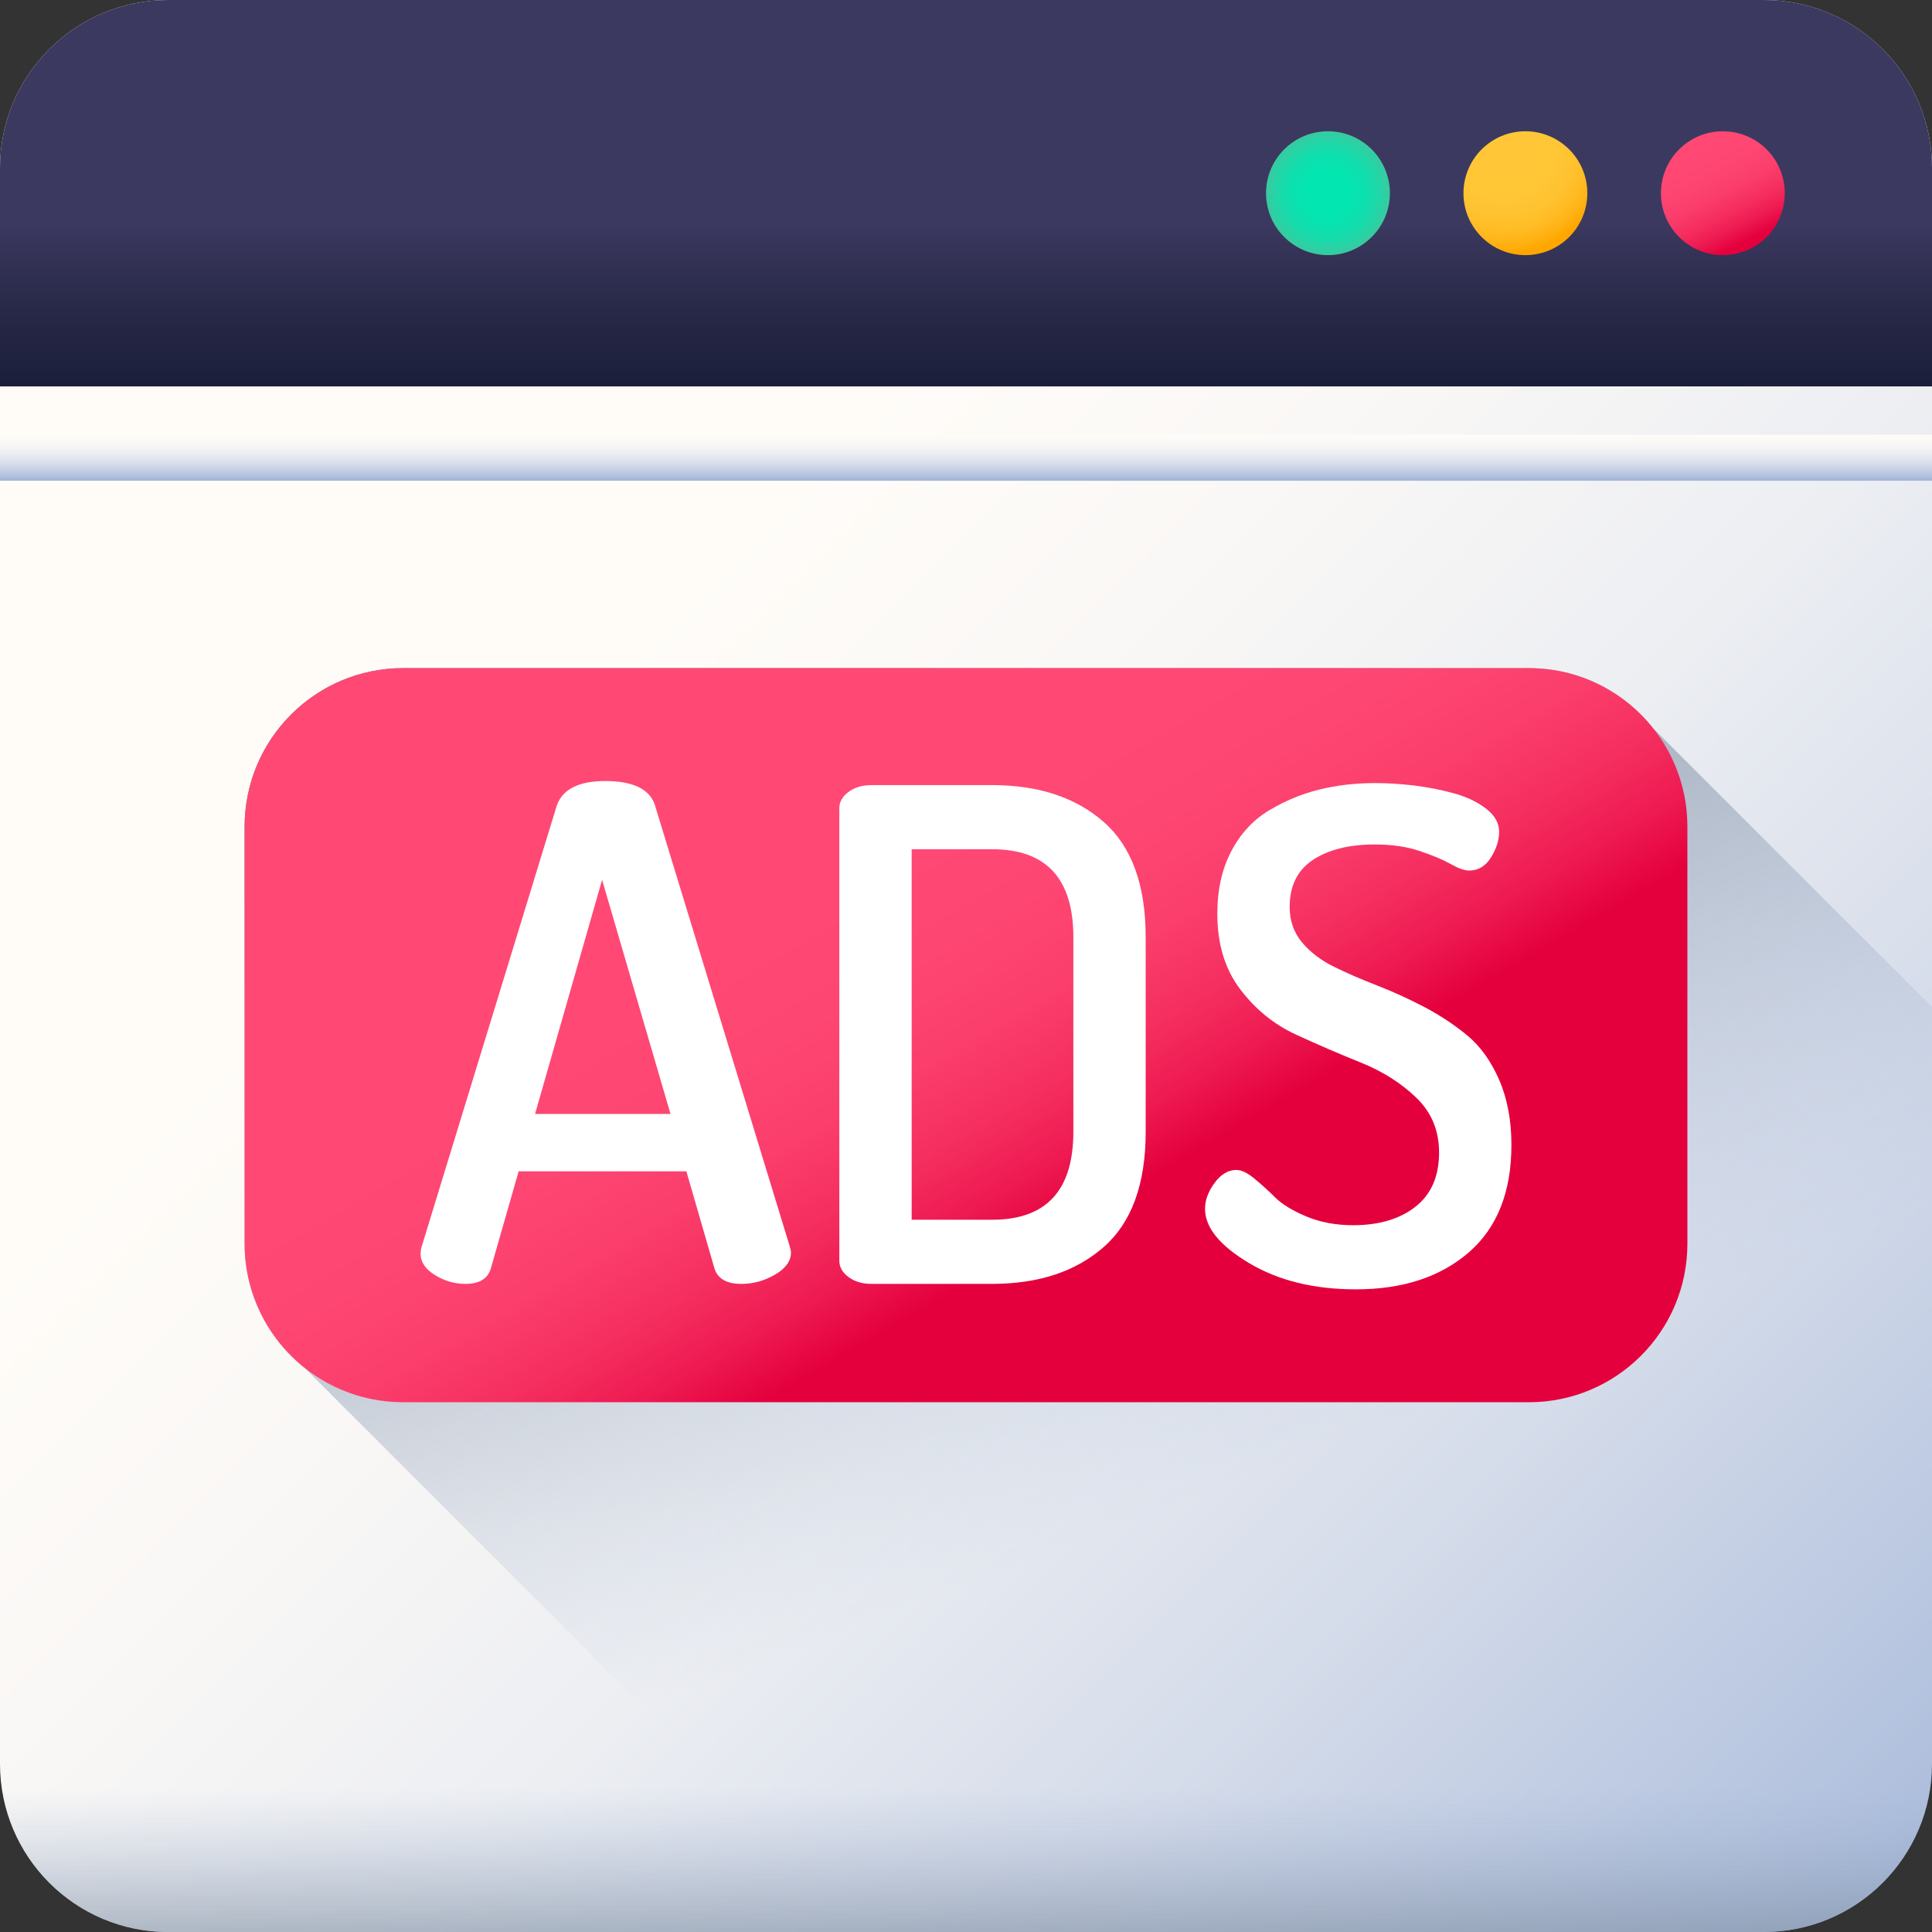 <?xml version="1.0" encoding="UTF-8"?>
<svg width="72px" height="72px" viewBox="0 0 72 72" version="1.1" xmlns="http://www.w3.org/2000/svg" xmlns:xlink="http://www.w3.org/1999/xlink">
    <rect x="0" y="0" width="72" height="72" fill="#333333" stroke="none"/>
    <!-- Generator: Sketch 63.1 (92452) - https://sketch.com -->
    <title>ico-ads</title>
    <desc>Created with Sketch.</desc>
    <defs>
        <linearGradient x1="32.496%" y1="32.496%" x2="101.457%" y2="101.457%" id="linearGradient-1">
            <stop stop-color="#FFFCF8" offset="0%"></stop>
            <stop stop-color="#FAF8F6" offset="18.75%"></stop>
            <stop stop-color="#ECEEF2" offset="40.41%"></stop>
            <stop stop-color="#D5DCEA" offset="63.53%"></stop>
            <stop stop-color="#B5C4DF" offset="87.5%"></stop>
            <stop stop-color="#A1B5D8" offset="100%"></stop>
        </linearGradient>
        <linearGradient x1="50%" y1="58.031%" x2="50%" y2="127.73%" id="linearGradient-2">
            <stop stop-color="#A1B5D8" stop-opacity="0" offset="0%"></stop>
            <stop stop-color="#9FB3D5" stop-opacity="0.035" offset="3.43%"></stop>
            <stop stop-color="#8898AF" stop-opacity="0.451" offset="45.15%"></stop>
            <stop stop-color="#798898" stop-opacity="0.788" offset="78.8%"></stop>
            <stop stop-color="#748290" offset="100%"></stop>
        </linearGradient>
        <linearGradient x1="50%" y1="58.03%" x2="50%" y2="127.732%" id="linearGradient-3">
            <stop stop-color="#3B395F" offset="0%"></stop>
            <stop stop-color="#37355A" offset="6.33%"></stop>
            <stop stop-color="#232543" offset="40.33%"></stop>
            <stop stop-color="#171B35" offset="72.32%"></stop>
            <stop stop-color="#131830" offset="100%"></stop>
        </linearGradient>
        <linearGradient x1="50%" y1="-0.011%" x2="50%" y2="100.006%" id="linearGradient-4">
            <stop stop-color="#FFFCF8" offset="0%"></stop>
            <stop stop-color="#FAF8F6" offset="18.75%"></stop>
            <stop stop-color="#ECEEF2" offset="40.41%"></stop>
            <stop stop-color="#D5DCEA" offset="63.53%"></stop>
            <stop stop-color="#B5C4DF" offset="87.5%"></stop>
            <stop stop-color="#A1B5D8" offset="100%"></stop>
        </linearGradient>
        <radialGradient cx="50%" cy="50.002%" fx="50%" fy="50.002%" r="49.999%" id="radialGradient-5">
            <stop stop-color="#00E7B2" offset="0%"></stop>
            <stop stop-color="#03E6B1" offset="35.24%"></stop>
            <stop stop-color="#0BE1AF" offset="57.53%"></stop>
            <stop stop-color="#1ADAAA" offset="76.22%"></stop>
            <stop stop-color="#2FCFA4" offset="92.83%"></stop>
            <stop stop-color="#3AC9A0" offset="100%"></stop>
        </radialGradient>
        <radialGradient cx="31.647%" cy="10.237%" fx="31.647%" fy="10.237%" r="88.231%" id="radialGradient-6">
            <stop stop-color="#FFC738" offset="0%"></stop>
            <stop stop-color="#FFC636" offset="48.73%"></stop>
            <stop stop-color="#FFC22F" offset="67.46%"></stop>
            <stop stop-color="#FFBB23" offset="81.03%"></stop>
            <stop stop-color="#FFB112" offset="92.03%"></stop>
            <stop stop-color="#FFA700" offset="100%"></stop>
        </radialGradient>
        <linearGradient x1="26.499%" y1="3.001%" x2="69.323%" y2="88.649%" id="linearGradient-7">
            <stop stop-color="#FF4974" offset="0%"></stop>
            <stop stop-color="#FE4672" offset="32.62%"></stop>
            <stop stop-color="#FB3E6C" offset="53.24%"></stop>
            <stop stop-color="#F52F60" offset="70.54%"></stop>
            <stop stop-color="#EE1A51" offset="85.91%"></stop>
            <stop stop-color="#E4003D" offset="100%"></stop>
        </linearGradient>
        <linearGradient x1="60.543%" y1="63.584%" x2="28.664%" y2="1.031%" id="linearGradient-8">
            <stop stop-color="#A1B5D8" stop-opacity="0" offset="0%"></stop>
            <stop stop-color="#9FB3D5" stop-opacity="0.035" offset="3.43%"></stop>
            <stop stop-color="#8898AF" stop-opacity="0.451" offset="45.15%"></stop>
            <stop stop-color="#798898" stop-opacity="0.788" offset="78.8%"></stop>
            <stop stop-color="#748290" offset="100%"></stop>
        </linearGradient>
        <linearGradient x1="31.664%" y1="33.987%" x2="66.848%" y2="64.714%" id="linearGradient-9">
            <stop stop-color="#FF4974" offset="0%"></stop>
            <stop stop-color="#FE4672" offset="32.62%"></stop>
            <stop stop-color="#FB3E6C" offset="53.24%"></stop>
            <stop stop-color="#F52F60" offset="70.54%"></stop>
            <stop stop-color="#EE1A51" offset="85.91%"></stop>
            <stop stop-color="#E4003D" offset="100%"></stop>
        </linearGradient>
    </defs>
    <g id="Page-1" stroke="none" stroke-width="1" fill="none" fill-rule="evenodd">
        <g id="Landingpage" transform="translate(-890, -1673)" fill-rule="nonzero">
            <g id="Group-9" transform="translate(367, 1315)">
                <g id="ico-ads" transform="translate(523, 358)">
                    <path d="M65.734,72 L6.266,72 C2.805,72 0,69.195 0,65.734 L0,6.266 C0,2.805 2.805,0 6.266,0 L65.734,0 C69.195,0 72,2.805 72,6.266 L72,65.734 C72,69.195 69.195,72 65.734,72 Z" id="Path" fill="url(#linearGradient-1)"></path>
                    <path d="M0,59.24 L0,65.734 C0,69.195 2.805,72 6.266,72 L65.734,72 C69.195,72 72,69.195 72,65.734 L72,59.24 L0,59.24 Z" id="Path" fill="url(#linearGradient-2)"></path>
                    <path d="M65.734,0 L6.266,0 C2.805,0 0,2.805 0,6.266 L0,14.4 L72,14.4 L72,6.266 C72,2.805 69.195,0 65.734,0 Z" id="Path" fill="url(#linearGradient-3)"></path>
                    <polygon id="Path" fill="url(#linearGradient-4)" points="0 16.203 72 16.203 72 17.916 0 17.916"></polygon>
                    <path d="M51.797,7.2 C51.797,8.474 50.763,9.508 49.489,9.508 C48.215,9.508 47.181,8.474 47.181,7.2 C47.181,5.925 48.215,4.892 49.489,4.892 C50.763,4.892 51.797,5.925 51.797,7.2 L51.797,7.2 Z" id="Path" fill="url(#radialGradient-5)"></path>
                    <path d="M59.155,7.2 C59.155,8.474 58.122,9.508 56.847,9.508 C55.573,9.508 54.539,8.474 54.539,7.2 C54.539,5.925 55.573,4.892 56.847,4.892 C58.122,4.892 59.155,5.925 59.155,7.2 Z" id="Path" fill="url(#radialGradient-6)"></path>
                    <path d="M66.513,7.2 C66.513,8.474 65.48,9.508 64.205,9.508 C62.931,9.508 61.898,8.474 61.898,7.2 C61.898,5.925 62.931,4.892 64.205,4.892 C65.48,4.892 66.513,5.925 66.513,7.2 L66.513,7.2 Z" id="Path" fill="url(#linearGradient-7)"></path>
                    <path d="M72,65.734 L72,37.53 L61.593,27.124 C60.511,25.768 58.846,24.899 56.976,24.899 L15.024,24.899 C11.761,24.899 9.116,27.544 9.116,30.807 L9.116,46.349 C9.116,48.218 9.985,49.884 11.341,50.967 L32.375,72 L65.735,72 C69.195,72 72,69.195 72,65.734 Z" id="Path" fill="url(#linearGradient-8)"></path>
                    <path d="M56.976,52.257 L15.024,52.257 C11.761,52.257 9.116,49.612 9.116,46.349 L9.116,30.807 C9.116,27.544 11.761,24.899 15.024,24.899 L56.976,24.899 C60.239,24.899 62.884,27.544 62.884,30.807 L62.884,46.349 C62.884,49.612 60.239,52.257 56.976,52.257 L56.976,52.257 Z" id="Path" fill="url(#linearGradient-9)"></path>
                    <path d="M15.675,46.73 C15.675,46.628 15.684,46.552 15.701,46.501 L20.75,30.021 C20.965,29.411 21.568,29.107 22.558,29.107 C23.565,29.107 24.176,29.391 24.392,29.959 L29.427,46.435 C29.46,46.542 29.477,46.622 29.477,46.675 C29.477,46.995 29.28,47.27 28.885,47.5 C28.49,47.731 28.071,47.847 27.628,47.847 C27.093,47.847 26.761,47.663 26.632,47.293 L25.579,43.651 L19.328,43.651 L18.288,47.284 C18.17,47.659 17.857,47.847 17.35,47.847 C16.944,47.847 16.563,47.737 16.208,47.517 C15.853,47.297 15.675,47.034 15.675,46.73 L15.675,46.73 Z M19.94,41.515 L24.988,41.515 L22.438,32.788 L19.94,41.515 Z" id="Shape" fill="#FFFFFF"></path>
                    <path d="M31.279,46.982 L31.279,30.123 C31.279,29.886 31.393,29.683 31.622,29.513 C31.852,29.344 32.135,29.259 32.474,29.259 L36.975,29.259 C38.704,29.259 40.09,29.717 41.132,30.632 C42.175,31.547 42.696,32.98 42.696,34.929 L42.696,42.176 C42.696,44.125 42.175,45.558 41.132,46.473 C40.09,47.388 38.704,47.846 36.975,47.846 L32.474,47.846 C32.135,47.846 31.851,47.762 31.622,47.592 C31.393,47.423 31.279,47.219 31.279,46.982 L31.279,46.982 Z M33.975,45.456 L36.975,45.456 C38.992,45.456 40.001,44.363 40.001,42.176 L40.001,34.929 C40.001,32.743 38.992,31.649 36.975,31.649 L33.975,31.649 L33.975,45.456 Z" id="Shape" fill="#FFFFFF"></path>
                    <path d="M44.908,45.049 C44.908,44.728 45.027,44.406 45.264,44.083 C45.502,43.761 45.773,43.6 46.078,43.6 C46.264,43.6 46.489,43.709 46.752,43.926 C47.014,44.144 47.273,44.378 47.527,44.63 C47.781,44.882 48.167,45.116 48.684,45.334 C49.201,45.551 49.782,45.66 50.426,45.66 C51.392,45.66 52.168,45.43 52.753,44.969 C53.338,44.509 53.63,43.836 53.63,42.95 C53.63,42.132 53.346,41.45 52.778,40.905 C52.21,40.36 51.524,39.925 50.718,39.601 C49.914,39.277 49.104,38.928 48.29,38.553 C47.477,38.177 46.786,37.616 46.218,36.866 C45.65,36.116 45.366,35.178 45.366,34.053 C45.366,33.157 45.54,32.379 45.888,31.72 C46.235,31.06 46.705,30.553 47.299,30.198 C47.892,29.842 48.515,29.585 49.168,29.424 C49.82,29.264 50.511,29.183 51.24,29.183 C51.698,29.183 52.176,29.213 52.677,29.271 C53.177,29.33 53.672,29.426 54.164,29.56 C54.656,29.694 55.062,29.887 55.385,30.139 C55.707,30.39 55.868,30.675 55.868,30.994 C55.868,31.312 55.766,31.633 55.563,31.957 C55.36,32.281 55.088,32.443 54.749,32.443 C54.58,32.443 54.35,32.362 54.063,32.2 C53.774,32.038 53.389,31.876 52.906,31.714 C52.422,31.552 51.867,31.471 51.24,31.471 C50.274,31.471 49.502,31.664 48.927,32.047 C48.35,32.431 48.062,33.014 48.062,33.798 C48.062,34.309 48.214,34.748 48.519,35.115 C48.824,35.481 49.219,35.784 49.702,36.022 C50.185,36.261 50.723,36.495 51.317,36.725 C51.91,36.955 52.499,37.223 53.084,37.53 C53.668,37.837 54.202,38.191 54.686,38.592 C55.168,38.992 55.563,39.541 55.868,40.24 C56.173,40.939 56.326,41.749 56.326,42.669 C56.326,44.42 55.796,45.755 54.737,46.673 C53.676,47.591 52.274,48.05 50.528,48.05 C48.968,48.05 47.642,47.724 46.549,47.071 C45.455,46.418 44.908,45.745 44.908,45.049 L44.908,45.049 Z" id="Path" fill="#FFFFFF"></path>
                </g>
            </g>
        </g>
    </g>
</svg>
